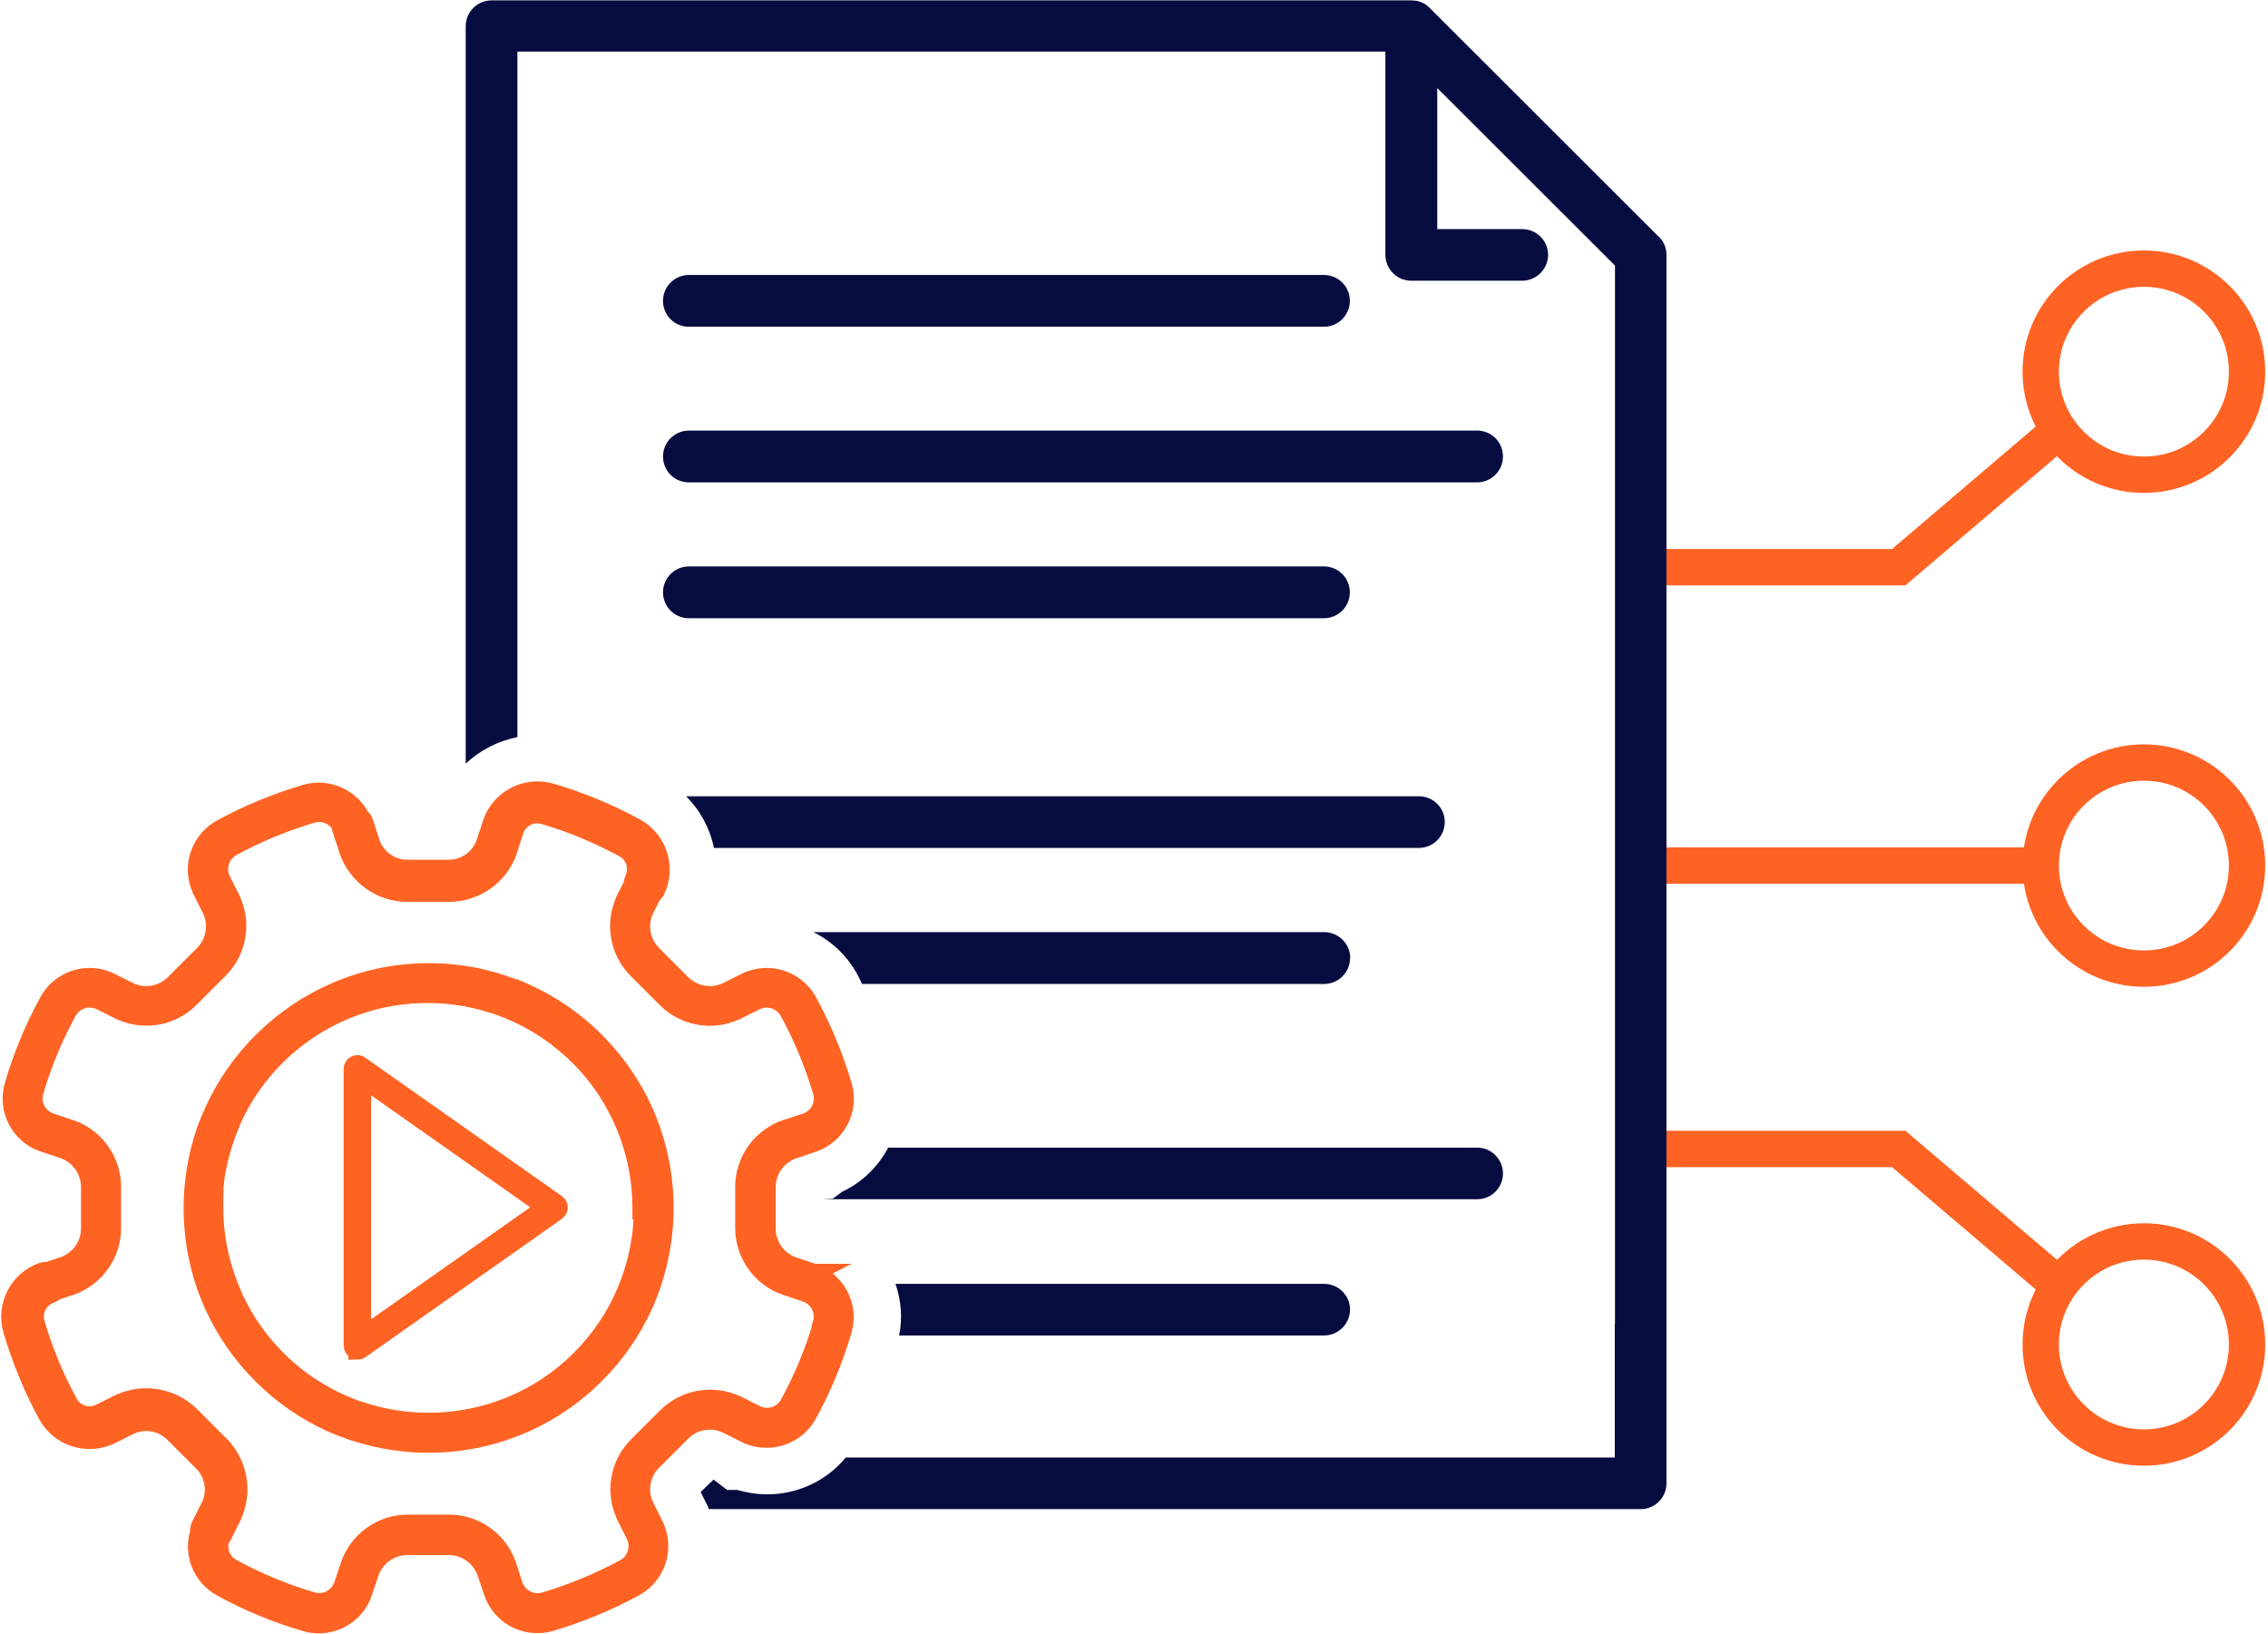 <svg width="136" height="98" viewBox="0 0 136 98" fill="none" xmlns="http://www.w3.org/2000/svg">
<g clip-path="url(#clip0_17_375)">
<path d="M99.422 34.009H113.858L123.535 25.76" stroke="#FF6324" stroke-width="2.18" stroke-miterlimit="10"/>
<path d="M128.558 28.464C131.974 28.464 134.744 25.698 134.744 22.285C134.744 18.873 131.974 16.107 128.558 16.107C125.141 16.107 122.371 18.873 122.371 22.285C122.371 25.698 125.141 28.464 128.558 28.464Z" stroke="#FF6324" stroke-width="2.18" stroke-miterlimit="10"/>
<path d="M99.422 68.892H113.858L123.535 77.13" stroke="#FF6324" stroke-width="2.18" stroke-miterlimit="10"/>
<path d="M128.558 86.794C131.974 86.794 134.744 84.028 134.744 80.616C134.744 77.204 131.974 74.438 128.558 74.438C125.141 74.438 122.371 77.204 122.371 80.616C122.371 84.028 125.141 86.794 128.558 86.794Z" stroke="#FF6324" stroke-width="2.18" stroke-miterlimit="10"/>
<path d="M128.558 58.078C131.974 58.078 134.744 55.312 134.744 51.899C134.744 48.487 131.974 45.721 128.558 45.721C125.141 45.721 122.371 48.487 122.371 51.899C122.371 55.312 125.141 58.078 128.558 58.078Z" stroke="#FF6324" stroke-width="2.18" stroke-miterlimit="10"/>
<path d="M99.422 51.899H122.371" stroke="#FF6324" stroke-width="2.18" stroke-miterlimit="10"/>
<path fill-rule="evenodd" clip-rule="evenodd" d="M99.468 14.197L85.724 0.472C85.644 0.391 85.575 0.322 85.494 0.276C85.321 0.161 85.125 0.092 84.941 0.046H84.906C84.906 0.046 84.826 0.034 84.791 0.034C84.722 0.034 84.676 0.023 84.618 0.023H29.481C28.605 0.023 27.926 0.725 27.926 1.576V45.79C28.778 44.985 29.873 44.421 31.025 44.202V3.095H83.075V15.279C83.075 16.13 83.766 16.832 84.618 16.832H91.277C92.13 16.832 92.832 16.13 92.832 15.279C92.832 14.427 92.13 13.737 91.277 13.737H86.185V5.281L96.842 15.923V79.373C96.842 79.373 96.83 79.408 96.83 79.419V87.392H50.713C49.573 88.784 47.845 89.601 46.002 89.601C45.379 89.601 44.78 89.498 44.204 89.337H43.605L42.787 88.715L42.015 89.463L42.419 90.269C42.453 90.338 42.488 90.418 42.499 90.487H98.385C99.238 90.487 99.929 89.797 99.929 88.945V15.29C99.929 14.887 99.779 14.485 99.48 14.197H99.468Z" fill="#060C40"/>
<path fill-rule="evenodd" clip-rule="evenodd" d="M86.635 49.288C86.635 50.139 85.943 50.841 85.091 50.841H42.81C42.58 49.69 42.004 48.609 41.151 47.757C41.197 47.746 41.267 47.746 41.324 47.746H85.091C85.943 47.746 86.635 48.436 86.635 49.288Z" fill="#060C40"/>
<path fill-rule="evenodd" clip-rule="evenodd" d="M80.955 57.456C80.955 58.307 80.252 58.998 79.4 58.998H51.693C51.612 58.814 51.52 58.63 51.428 58.457C50.806 57.306 49.872 56.432 48.778 55.891H79.411C80.264 55.891 80.966 56.593 80.966 57.444L80.955 57.456Z" fill="#060C40"/>
<path fill-rule="evenodd" clip-rule="evenodd" d="M90.125 70.365C90.125 71.216 89.434 71.906 88.581 71.906H49.319L49.941 71.872L50.495 71.458C51.704 70.894 52.66 69.951 53.26 68.811H88.581C89.434 68.811 90.125 69.513 90.125 70.365Z" fill="#060C40"/>
<path fill-rule="evenodd" clip-rule="evenodd" d="M80.955 78.522C80.955 79.373 80.252 80.075 79.4 80.075H53.916C54.135 79.017 54.031 77.947 53.697 76.98H79.4C80.252 76.98 80.955 77.671 80.955 78.522Z" fill="#060C40"/>
<path fill-rule="evenodd" clip-rule="evenodd" d="M88.57 25.817H41.313C40.46 25.817 39.757 26.508 39.757 27.371C39.757 28.233 40.449 28.924 41.313 28.924H88.57C89.422 28.924 90.125 28.233 90.125 27.371C90.125 26.508 89.434 25.817 88.57 25.817Z" fill="#060C40"/>
<path fill-rule="evenodd" clip-rule="evenodd" d="M41.313 37.069H79.388C80.241 37.069 80.943 36.379 80.943 35.516C80.943 34.653 80.252 33.963 79.388 33.963H41.313C40.46 33.963 39.757 34.653 39.757 35.516C39.757 36.379 40.449 37.069 41.313 37.069Z" fill="#060C40"/>
<path fill-rule="evenodd" clip-rule="evenodd" d="M41.313 19.593H79.388C80.241 19.593 80.943 18.903 80.943 18.04C80.943 17.177 80.252 16.487 79.388 16.487H41.313C40.46 16.487 39.757 17.177 39.757 18.04C39.757 18.903 40.449 19.593 41.313 19.593Z" fill="#060C40"/>
<path fill-rule="evenodd" clip-rule="evenodd" d="M49.296 79.396C48.812 81.053 48.144 82.652 47.315 84.171C46.935 84.873 46.071 85.149 45.356 84.815L44.17 84.217C44.17 84.217 44.17 84.217 44.158 84.217C42.753 83.561 41.082 83.849 39.976 84.942L38.225 86.691C37.131 87.784 36.831 89.463 37.499 90.867C37.499 90.867 37.499 90.867 37.499 90.878L38.098 92.075C38.432 92.788 38.145 93.651 37.442 94.031C35.933 94.848 34.32 95.515 32.661 96.01C31.9 96.24 31.094 95.826 30.817 95.078L30.403 93.812C30.403 93.812 30.403 93.812 30.403 93.801C29.873 92.34 28.479 91.362 26.935 91.362H24.447C22.903 91.362 21.509 92.34 20.979 93.801C20.979 93.801 20.979 93.801 20.979 93.812L20.553 95.078C20.276 95.826 19.47 96.228 18.709 95.998C17.05 95.515 15.449 94.848 13.928 94.019C13.306 93.686 13.018 92.972 13.191 92.305C13.249 92.247 13.306 92.178 13.341 92.109L13.94 90.901C13.94 90.901 13.94 90.901 13.94 90.89C14.608 89.463 14.309 87.749 13.191 86.633L11.44 84.884C10.322 83.768 8.606 83.469 7.177 84.136C7.177 84.136 7.177 84.136 7.166 84.136L5.968 84.735C5.288 85.057 4.47 84.781 4.113 84.113C3.295 82.606 2.627 81.007 2.143 79.35C1.924 78.625 2.316 77.855 3.03 77.602C3.134 77.567 3.226 77.51 3.295 77.429L4.263 77.107C4.263 77.107 4.263 77.107 4.274 77.107C5.737 76.578 6.716 75.185 6.716 73.644V71.159C6.716 69.617 5.737 68.225 4.274 67.696C4.274 67.696 4.274 67.696 4.263 67.696L2.995 67.27C2.247 66.994 1.843 66.189 2.074 65.429C2.558 63.772 3.226 62.173 4.055 60.655C4.435 59.953 5.299 59.677 6.014 60.01L7.2 60.608C7.2 60.608 7.2 60.608 7.212 60.608C7.707 60.839 8.249 60.954 8.779 60.954C9.735 60.954 10.68 60.586 11.394 59.872L13.145 58.123C14.239 57.031 14.539 55.351 13.871 53.947C13.871 53.947 13.871 53.947 13.871 53.936L13.272 52.739C12.938 52.026 13.226 51.163 13.928 50.783C15.438 49.966 17.05 49.299 18.709 48.804C19.389 48.609 20.103 48.908 20.437 49.495C20.437 49.575 20.437 49.656 20.472 49.748L20.898 51.025C20.898 51.025 20.898 51.025 20.898 51.048C21.44 52.532 22.857 53.533 24.435 53.533H26.924C28.502 53.533 29.93 52.532 30.46 51.048C30.46 51.048 30.46 51.048 30.46 51.025L30.875 49.759C31.128 49.057 31.9 48.666 32.626 48.885C34.274 49.368 35.875 50.035 37.396 50.864C38.064 51.22 38.329 52.037 38.006 52.728C37.96 52.831 37.937 52.935 37.937 53.038L37.476 53.947C37.476 53.947 37.476 53.947 37.476 53.959C36.82 55.362 37.108 57.031 38.202 58.135L39.953 59.884C41.048 60.977 42.73 61.276 44.135 60.608C44.135 60.608 44.135 60.608 44.147 60.608L45.345 60.01C46.059 59.677 46.923 59.964 47.303 60.666C48.133 62.185 48.789 63.784 49.285 65.441C49.515 66.2 49.1 67.005 48.352 67.281L47.084 67.696C47.084 67.696 47.084 67.696 47.073 67.696C45.61 68.225 44.631 69.617 44.631 71.159V73.644C44.631 75.185 45.61 76.578 47.073 77.107C47.073 77.107 47.073 77.107 47.084 77.107L48.352 77.532C49.1 77.809 49.504 78.614 49.273 79.373L49.296 79.396ZM48.812 76.324C48.812 76.324 48.812 76.324 48.801 76.324L47.534 75.899C46.601 75.565 45.967 74.656 45.967 73.667V71.182C45.967 70.181 46.601 69.295 47.534 68.95L48.801 68.524C50.195 68.018 50.967 66.511 50.541 65.084C50.022 63.335 49.319 61.644 48.455 60.056C47.741 58.745 46.128 58.215 44.78 58.848C44.78 58.848 44.78 58.848 44.769 58.848L43.571 59.447C42.672 59.872 41.589 59.677 40.886 58.975L39.135 57.226C38.432 56.524 38.237 55.443 38.663 54.545L39.124 53.636C39.216 53.567 39.297 53.475 39.343 53.372C39.988 51.991 39.446 50.334 38.11 49.61C36.509 48.735 34.804 48.033 33.052 47.516C31.578 47.079 30.023 47.872 29.504 49.299C29.504 49.299 29.504 49.299 29.504 49.322L29.078 50.588C28.744 51.496 27.88 52.095 26.912 52.095H24.424C23.456 52.095 22.592 51.485 22.258 50.588L21.843 49.322C21.797 49.184 21.716 49.069 21.613 48.988C21.002 47.815 19.631 47.205 18.318 47.585C16.567 48.102 14.873 48.804 13.283 49.667C11.97 50.38 11.44 51.991 12.073 53.337C12.073 53.337 12.073 53.337 12.073 53.349L12.673 54.545C13.099 55.443 12.903 56.524 12.2 57.226L10.449 58.975C9.746 59.677 8.663 59.872 7.765 59.447L6.567 58.848C5.219 58.215 3.606 58.745 2.903 60.045C2.028 61.644 1.325 63.335 0.818 65.073C0.392 66.499 1.164 68.018 2.558 68.513C2.558 68.513 2.558 68.513 2.569 68.513L3.836 68.938C4.769 69.272 5.403 70.181 5.403 71.17V73.655C5.403 74.656 4.769 75.542 3.836 75.887L2.869 76.209C2.753 76.198 2.638 76.209 2.523 76.244C1.083 76.762 0.3 78.315 0.737 79.776C1.256 81.525 1.958 83.228 2.823 84.827C3.56 86.173 5.207 86.713 6.59 86.069C6.59 86.069 6.59 86.069 6.601 86.069L7.799 85.471C8.675 85.068 9.723 85.252 10.403 85.931L12.154 87.68C12.834 88.359 13.018 89.406 12.615 90.28L12.016 91.477C11.947 91.603 11.935 91.741 11.947 91.879C11.544 93.145 12.085 94.537 13.283 95.193C14.884 96.067 16.578 96.769 18.318 97.275C18.583 97.356 18.848 97.39 19.113 97.39C20.276 97.39 21.348 96.677 21.762 95.538C21.762 95.538 21.762 95.538 21.762 95.526L22.189 94.261C22.534 93.329 23.433 92.696 24.424 92.696H26.912C27.914 92.696 28.801 93.329 29.147 94.261L29.573 95.526C29.988 96.665 31.059 97.379 32.223 97.379C32.488 97.379 32.753 97.344 33.018 97.264C34.769 96.746 36.462 96.044 38.052 95.181C39.366 94.468 39.896 92.857 39.262 91.511C39.262 91.511 39.262 91.511 39.262 91.5L38.663 90.303C38.237 89.406 38.432 88.324 39.135 87.622L40.886 85.874C41.589 85.172 42.672 84.976 43.571 85.402L44.769 86C45.149 86.184 45.564 86.265 45.967 86.265C46.969 86.265 47.937 85.724 48.444 84.804C49.319 83.204 50.022 81.513 50.529 79.776C50.955 78.349 50.184 76.831 48.789 76.336L48.812 76.324Z" fill="#FF6324" stroke="#FF6324" stroke-width="1.09" stroke-miterlimit="10"/>
<path fill-rule="evenodd" clip-rule="evenodd" d="M38.064 65.544C37.442 64.428 36.647 63.37 35.702 62.426C34.377 61.103 32.845 60.079 31.14 59.366C31.059 59.331 30.979 59.297 30.887 59.274C30.887 59.274 30.898 59.274 30.91 59.285C30.898 59.285 30.875 59.274 30.863 59.262C30.84 59.262 30.817 59.239 30.794 59.239C30.771 59.239 30.748 59.216 30.725 59.216C30.656 59.193 30.599 59.17 30.529 59.147C30.426 59.113 30.322 59.078 30.23 59.044C30.149 59.021 30.069 58.986 29.988 58.963C29.942 58.952 29.896 58.929 29.85 58.917C29.769 58.894 29.677 58.86 29.596 58.837C28.34 58.48 27.039 58.296 25.714 58.296C23.721 58.296 21.82 58.71 20.103 59.458C16.878 60.861 14.262 63.427 12.811 66.626C12.788 66.683 12.765 66.729 12.742 66.787C12.719 66.833 12.707 66.867 12.684 66.913C12.65 66.982 12.627 67.051 12.592 67.12C12.546 67.224 12.511 67.339 12.465 67.442C12.431 67.546 12.396 67.65 12.35 67.742C11.29 70.779 11.29 74.104 12.35 77.141C12.385 77.245 12.419 77.348 12.465 77.44C12.511 77.544 12.546 77.659 12.592 77.762C12.661 77.924 12.73 78.096 12.799 78.257C14.216 81.386 16.751 83.918 19.884 85.333C19.988 85.379 20.08 85.425 20.184 85.459C20.265 85.494 20.345 85.528 20.414 85.551C20.507 85.586 20.587 85.62 20.679 85.655C20.679 85.655 20.679 85.655 20.691 85.655C20.795 85.689 20.898 85.724 20.99 85.77C21.083 85.805 21.186 85.839 21.278 85.862C24.343 86.863 27.684 86.794 30.702 85.655C30.806 85.609 30.921 85.574 31.025 85.528C31.186 85.459 31.359 85.39 31.52 85.321C34.654 83.906 37.188 81.375 38.605 78.246C38.675 78.085 38.755 77.924 38.813 77.751C38.859 77.647 38.893 77.532 38.939 77.429C40.391 73.575 40.103 69.203 38.075 65.556L38.064 65.544ZM31.071 59.4C31.071 59.4 31.002 59.331 30.956 59.308C31.002 59.331 31.036 59.366 31.071 59.4ZM38.536 72.654C38.536 72.654 38.536 72.746 38.536 72.792C38.536 72.896 38.536 73.011 38.525 73.114C38.525 73.195 38.525 73.264 38.513 73.344C38.513 73.413 38.513 73.494 38.502 73.563C38.502 73.563 38.502 73.575 38.502 73.586C38.49 73.736 38.467 73.885 38.456 74.035C38.456 74.115 38.432 74.184 38.421 74.265C38.398 74.391 38.386 74.507 38.363 74.633C38.271 75.174 38.145 75.692 37.983 76.209C37.96 76.267 37.949 76.324 37.926 76.382C37.903 76.474 37.868 76.566 37.834 76.658C37.834 76.669 37.822 76.692 37.822 76.704C37.799 76.773 37.776 76.842 37.741 76.911C37.718 76.957 37.707 77.015 37.684 77.061C37.672 77.095 37.661 77.118 37.649 77.153C37.615 77.245 37.58 77.325 37.545 77.417C36.923 78.901 36.002 80.293 34.792 81.502C33.582 82.71 32.188 83.63 30.702 84.251C30.622 84.286 30.529 84.32 30.437 84.355C30.403 84.366 30.38 84.378 30.345 84.389C30.299 84.412 30.241 84.424 30.195 84.447C30.126 84.47 30.057 84.493 29.988 84.527C29.976 84.527 29.953 84.539 29.942 84.539C29.85 84.573 29.758 84.608 29.665 84.631C28.421 85.034 27.085 85.252 25.702 85.252C24.32 85.252 22.96 85.034 21.705 84.62C21.624 84.596 21.532 84.562 21.451 84.539C21.359 84.504 21.278 84.481 21.186 84.447C21.152 84.435 21.129 84.424 21.094 84.412C21.048 84.389 20.99 84.378 20.944 84.355C20.864 84.32 20.783 84.286 20.702 84.251C20.61 84.217 20.507 84.171 20.414 84.125C20.322 84.079 20.23 84.044 20.126 83.998C20.046 83.964 19.965 83.918 19.884 83.872C18.698 83.273 17.592 82.491 16.613 81.502C15.564 80.455 14.723 79.258 14.113 77.981C14.067 77.889 14.021 77.797 13.986 77.693C13.951 77.613 13.917 77.532 13.882 77.452C13.871 77.417 13.848 77.383 13.836 77.337C13.813 77.291 13.802 77.245 13.779 77.199C13.744 77.118 13.709 77.038 13.686 76.957C13.652 76.865 13.617 76.773 13.583 76.681C13.11 75.346 12.845 73.908 12.845 72.413C12.845 72.321 12.845 72.228 12.845 72.136C12.845 72.056 12.845 71.964 12.845 71.883C12.845 71.803 12.845 71.722 12.857 71.653C12.857 71.596 12.857 71.55 12.857 71.492C12.857 71.446 12.857 71.4 12.857 71.354C12.857 71.32 12.857 71.285 12.857 71.251C12.857 71.205 12.857 71.147 12.868 71.101C12.868 71.067 12.868 71.02 12.88 70.986C12.88 70.951 12.88 70.905 12.892 70.871C12.892 70.802 12.903 70.744 12.915 70.675C12.915 70.595 12.938 70.514 12.949 70.434C13.064 69.72 13.237 69.019 13.467 68.351C13.491 68.294 13.514 68.225 13.525 68.167C13.56 68.075 13.594 67.983 13.629 67.891C13.663 67.799 13.698 67.719 13.732 67.626C13.767 67.546 13.802 67.477 13.825 67.396C13.859 67.316 13.894 67.235 13.928 67.155C13.974 67.063 14.009 66.971 14.055 66.867C16.129 62.564 20.541 59.596 25.633 59.596C26.82 59.596 27.995 59.757 29.124 60.079C29.193 60.102 29.262 60.125 29.331 60.137C29.447 60.171 29.573 60.206 29.688 60.252C29.746 60.275 29.804 60.286 29.873 60.309C29.93 60.332 29.988 60.355 30.046 60.367C30.103 60.39 30.161 60.413 30.218 60.436C30.334 60.482 30.449 60.528 30.564 60.574C32.119 61.218 33.502 62.15 34.711 63.347C35.575 64.21 36.29 65.164 36.854 66.188C36.854 66.211 36.877 66.223 36.889 66.246C36.923 66.315 36.958 66.384 36.992 66.453C37.027 66.51 37.05 66.568 37.085 66.626C37.108 66.683 37.142 66.741 37.165 66.787C37.281 67.028 37.396 67.27 37.499 67.523C38.133 69.076 38.467 70.721 38.467 72.413C38.467 72.493 38.467 72.574 38.467 72.643L38.536 72.654Z" fill="#FF6324" stroke="#FF6324" stroke-width="1.09" stroke-miterlimit="10"/>
<path d="M21.428 80.961C21.428 80.961 21.336 80.961 21.302 80.926C21.209 80.88 21.152 80.788 21.152 80.685V64.083C21.152 63.98 21.209 63.887 21.302 63.841C21.394 63.795 21.509 63.795 21.59 63.864L33.386 72.171C33.456 72.229 33.502 72.309 33.502 72.401C33.502 72.493 33.456 72.574 33.386 72.631L21.59 80.938C21.59 80.938 21.486 80.984 21.428 80.984V80.961ZM21.705 64.624V80.156L32.741 72.39L21.705 64.624Z" fill="#FF6324" stroke="#FF6324" stroke-width="1.09" stroke-miterlimit="10"/>
</g>
<defs>
<clipPath id="clip0_17_375">
<rect width="136" height="98" fill="white"/>
</clipPath>
</defs>
</svg>
